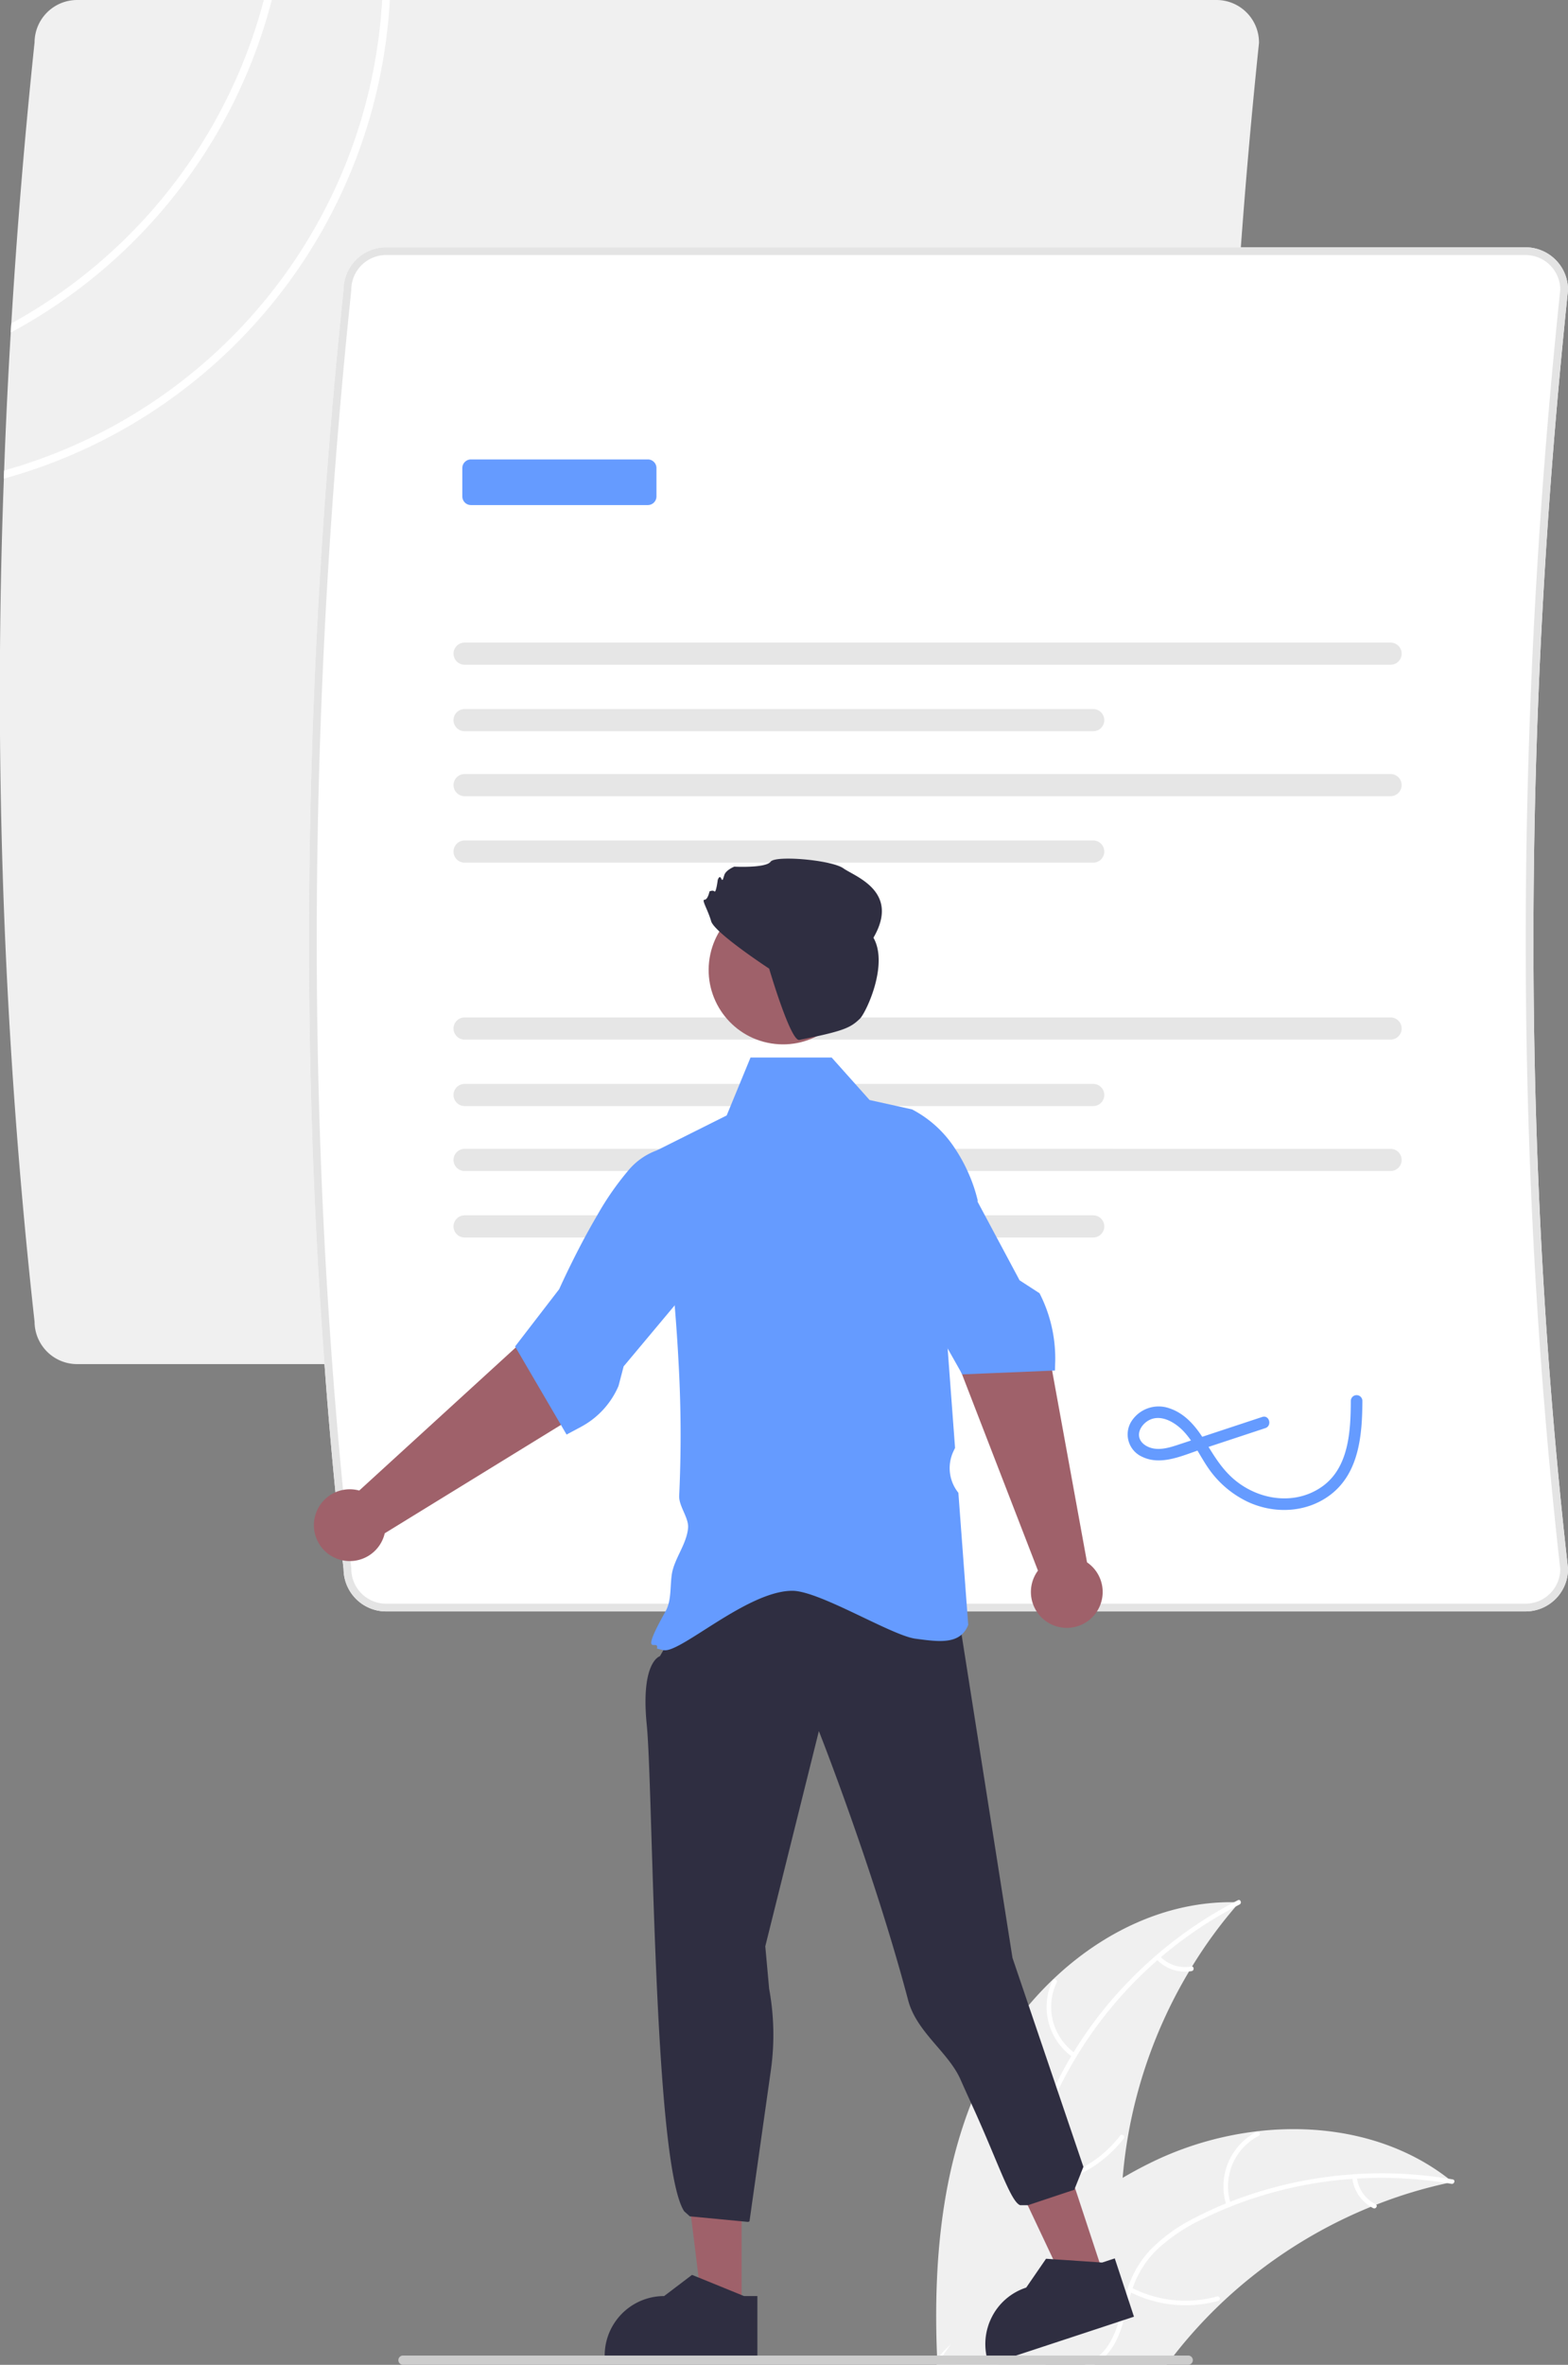 <svg xmlns="http://www.w3.org/2000/svg" width="405.949" height="611.97"><rect width="100%" height="100%" fill="#808080" stroke="none"/><path fill="#f0f0f0" d="M320.86 492.28c-.31.35-.62.71-.92 1.07a117.723 117.723 0 0 0-11.32 15.54c-.27.42-.53.85-.77 1.27a124.618 124.618 0 0 0-15.89 43.04q-.87 5.16-1.31 10.38-.316 4.02-.38 8.05c-.16 11.28.84 23.83-6.43 32.45a22.689 22.689 0 0 1-6.98 5.48 29.18 29.18 0 0 1-6.32 2.39h-22.67c-1.14-.17-2.28-.35-3.42-.53-.03 0-.06-.01-.09-.01l-.23.08-1.37.46-.06.02v-.02a.486.486 0 0 0-.01-.12 1.618 1.618 0 0 0-.01-.22v-.01c-.01-.2-.02-.39-.02-.59l-.03-.53s-.01-.01 0-.01c-.01-.3-.03-.6-.04-.91-1.05-26.1 1.51-53.07 13.83-76.05a84.97 84.97 0 0 1 16.12-21.21 1.2 1.2 0 0 1 .12-.11c12.81-12.22 29.37-20.21 46.85-19.94q.674 0 1.35.03Z"/><path fill="#fff" d="M320.91 492.845a105.87 105.87 0 0 0-45.993 46.125 45.591 45.591 0 0 0-4.651 13.506 26.149 26.149 0 0 0 1.704 13.656c1.577 4.06 3.66 8.03 4.221 12.401a16.01 16.01 0 0 1-3.972 12.477c-3.639 4.29-8.601 7.016-13.547 9.513-5.492 2.773-11.24 5.566-15.052 10.578-.462.608-1.377-.144-.916-.75 6.633-8.722 18.316-10.625 26.272-17.716 3.712-3.31 6.45-7.757 6.141-12.88-.27-4.48-2.414-8.575-4.046-12.672a27.902 27.902 0 0 1-2.164-13.29 42.148 42.148 0 0 1 4.115-13.635 102.712 102.712 0 0 1 18.23-26.425 107.747 107.747 0 0 1 29.246-22c.677-.346 1.085.767.412 1.112Z"/><path fill="#fff" d="M277.795 532.395a15.884 15.884 0 0 1-5.296-19.875c.33-.687 1.414-.207 1.084.481a14.708 14.708 0 0 0 4.963 18.477c.629.432-.126 1.346-.751.917Zm-6.895 31.784a30.615 30.615 0 0 0 19.1-11.533c.463-.606 1.379.146.915.751a31.844 31.844 0 0 1-19.899 11.961c-.753.127-.865-1.053-.116-1.18Zm29.396-57.951a8.991 8.991 0 0 0 8.106 2.662c.751-.137.863 1.043.116 1.18a10.075 10.075 0 0 1-8.973-2.925.612.612 0 0 1-.082-.834.595.595 0 0 1 .833-.083Z"/><path fill="#f0f0f0" d="M376.07 564.64c-.46.1-.92.2-1.39.31h-.01a119.08 119.08 0 0 0-18.38 5.58c-.46.18-.92.36-1.38.55h-.01a124.764 124.764 0 0 0-38.44 24.68c-.04.04-.08.07-.12.11a.607.607 0 0 1-.08.08l-.05.05a121.675 121.675 0 0 0-12.31 13.56c0 .01-.01.02-.02.03-.6.78-1.21 1.56-1.81 2.36h-59.31l-.06.02v-.02h-.25c0-.01.01-.02.02-.03 0-.01.01-.01.01-.02.07-.1.14-.2.2-.29v-.01a.277.277 0 0 1 .06-.08c.06-.1.13-.18.18-.27.4-.56.79-1.13 1.19-1.69.65-.93 1.31-1.86 1.98-2.78a.01.01 0 0 1 .01-.01v-.01c.01-.01.01-.02.02-.03l.02-.02c8.25-11.42 17.53-22.26 28.16-31.34.32-.28.64-.56.98-.82a114.817 114.817 0 0 1 15.37-10.97q4.44-2.625 9.15-4.82a85.126 85.126 0 0 1 25.59-7.22h.02c.02 0 .04-.01.07-.01.03 0 .05-.01.07-.01 17.61-2.04 35.66 1.55 49.47 12.29.36.28.7.55 1.05.83Z"/><path fill="#fff" d="M242.45 611.95h.25v.02l.06-.02h15.87c-4.73-.81-9.45-1.44-14.18-.53-.11.02-.21.04-.32.07-.48.09-.96.21-1.44.34l-.1.03a.338.338 0 0 0-.12.06.15.15 0 0 0-.07.03Zm133.33-46.82c-.37-.06-.73-.13-1.1-.18h-.01a105.412 105.412 0 0 0-23.35-1.18c-.39.02-.79.05-1.19.07a105.327 105.327 0 0 0-31.57 7.19c-.01 0-.01 0-.01.01-.11.04-.22.08-.32.12-2.35.95-4.67 1.99-6.94 3.11a45.706 45.706 0 0 0-11.85 7.98 25.479 25.479 0 0 0-6.21 9.89c-.13.38-.26.75-.38 1.13l-.27.91c-1.18 4.19-1.91 8.61-4.09 12.44a14.65 14.65 0 0 1-2.2 2.94 15.125 15.125 0 0 1-2.96 2.39h-2.52a14.532 14.532 0 0 0 3.79-2.39 12.545 12.545 0 0 0 2.29-2.61c2.48-3.74 3.24-8.3 4.4-12.55.19-.69.39-1.36.61-2.03a26.648 26.648 0 0 1 5.67-9.89 42.179 42.179 0 0 1 11.49-8.41q4.05-2.13 8.32-3.86c.37-.16.74-.3 1.11-.44a108.079 108.079 0 0 1 56.53-5.96c.37.05.73.12 1.1.18.75.13.41 1.27-.34 1.14Z"/><path fill="#fff" d="M317.545 570.747a15.884 15.884 0 0 1 7.738-19.056c.677-.35 1.253.685.575 1.036a14.708 14.708 0 0 0-7.162 17.741c.243.723-.91.998-1.151.28Zm-24.642 21.227a30.615 30.615 0 0 0 22.194 2.291c.735-.204 1.013.948.279 1.152a31.844 31.844 0 0 1-23.09-2.431c-.677-.352-.057-1.362.617-1.012Zm58.362-28.571a8.991 8.991 0 0 0 4.87 7.005c.681.343.06 1.353-.618 1.012a10.075 10.075 0 0 1-5.404-7.738.612.612 0 0 1 .437-.715.595.595 0 0 1 .715.436Z"/><path fill="#f0f0f0" d="M317.07 166.29q.404-49.665 4.04-100.29c.04-.67.09-1.33.14-2q1.92-26.355 4.7-52.9V11a11.007 11.007 0 0 0-11-11h-295a11.022 11.022 0 0 0-11 10.95Q5.11 47.505 2.93 83.7c-.06.79-.1 1.57-.14 2.36q-1.08 17.895-1.72 35.7c-.03.7-.06 1.4-.07 2.1a1478.886 1478.886 0 0 0 7.95 218.2 11.02 11.02 0 0 0 11 10.94h295a11.007 11.007 0 0 0 11-11v-.11q-2.176-19.305-3.82-38.86-.24-2.865-.47-5.73-1.14-14.085-1.99-28.28-.18-2.865-.33-5.73-1.606-28.41-2.1-57.26c-.04-1.91-.07-3.81-.1-5.73q-.18-14.085-.11-28.28c0-1.91.01-3.82.04-5.73Z"/><path fill="#fff" d="M405.95 75a11.007 11.007 0 0 0-11-11h-295a11.022 11.022 0 0 0-11 10.95C78.99 169.92 77.34 263.21 84.01 353q1.214 16.665 2.84 33.16.87 8.835 1.85 17.62c.08.76.16 1.52.25 2.28a11.02 11.02 0 0 0 11 10.94h295a11.007 11.007 0 0 0 11-11v-.11c-11.93-105.77-11.93-217.06 0-330.79Z"/><path fill="#e4e4e4" d="M405.95 75a11.007 11.007 0 0 0-11-11h-295a11.022 11.022 0 0 0-11 10.95C78.99 169.92 77.34 263.21 84.01 353q1.214 16.665 2.84 33.16.87 8.835 1.85 17.62c.08.76.16 1.52.25 2.28a11.02 11.02 0 0 0 11 10.94h295a11.007 11.007 0 0 0 11-11v-.11c-11.93-105.77-11.93-217.06 0-330.79Zm-2 331.06a9.008 9.008 0 0 1-9 8.94h-295a9.014 9.014 0 0 1-9-9v-.11l-.21-1.93q-1.036-9.18-1.93-18.41-1.576-16.185-2.79-32.55c-6.67-89.74-5.03-182.97 4.93-277.9V75a9.014 9.014 0 0 1 9-9h295a9.003 9.003 0 0 1 9 8.95c-11.93 113.82-11.93 225.23 0 331.11Z"/><path fill="#e6e6e6" d="M120.283 166.29a2.866 2.866 0 0 0 0 5.733h239.732a2.866 2.866 0 0 0 0-5.733Z" data-name="Path 142"/><path fill="#e6e6e6" d="M120.283 183.49a2.866 2.866 0 0 0 0 5.733h162.745a2.866 2.866 0 0 0 0-5.733Z" data-name="Path 143"/><path fill="#e6e6e6" d="M120.283 200.3a2.866 2.866 0 0 0 0 5.733h239.732a2.866 2.866 0 0 0 0-5.732Z" data-name="Path 142"/><path fill="#e6e6e6" d="M120.283 217.5a2.866 2.866 0 0 0 0 5.733h162.745a2.866 2.866 0 0 0 0-5.733Z" data-name="Path 143"/><path fill="#e6e6e6" d="M120.283 263.29a2.866 2.866 0 0 0 0 5.733h239.732a2.866 2.866 0 0 0 0-5.733Z" data-name="Path 142"/><path fill="#e6e6e6" d="M120.283 280.49a2.866 2.866 0 0 0 0 5.733h162.745a2.866 2.866 0 0 0 0-5.733Z" data-name="Path 143"/><path fill="#e6e6e6" d="M120.283 297.3a2.866 2.866 0 0 0 0 5.733h239.732a2.866 2.866 0 0 0 0-5.732Z" data-name="Path 142"/><path fill="#e6e6e6" d="M120.283 314.5a2.866 2.866 0 0 0 0 5.733h162.745a2.866 2.866 0 0 0 0-5.733Z" data-name="Path 143"/><path fill="#659BFF" d="M167.717 130.7H121.93a2.24 2.24 0 0 1-2.237-2.237v-7.336a2.24 2.24 0 0 1 2.237-2.237h45.788a2.24 2.24 0 0 1 2.237 2.237v7.336a2.24 2.24 0 0 1-2.237 2.237Z" data-name="Path 154"/><path fill="#659BFF" d="m326.785 366.676-14.025 4.635q-3.506 1.16-7.013 2.318c-2.165.713-4.507 1.56-6.825 1.254-1.601-.212-3.427-1.134-3.926-2.782-.472-1.559.529-3.19 1.741-4.113 3.347-2.546 7.579.046 9.95 2.683 2.901 3.225 4.543 7.388 7.263 10.764a25.912 25.912 0 0 0 8.985 7.155c6.94 3.278 15.407 2.93 21.599-1.846 7.392-5.703 8.146-15.587 8.186-24.21a1.5 1.5 0 0 0-3 0c-.036 7.815-.48 17.395-7.606 22.285-6.826 4.685-15.797 3.442-22.082-1.549-3.502-2.781-5.656-6.408-7.956-10.164-2.244-3.665-5.03-7.22-9.255-8.645a8.364 8.364 0 0 0-9.986 3.486 6.347 6.347 0 0 0 2.935 9.066c4.897 2.334 10.5-.4 15.216-1.959l16.597-5.485c1.824-.603 1.043-3.5-.798-2.893Z"/><path fill="#9f616a" d="m285.224 587.176-9.835 3.24-17.178-36.39 14.515-4.782 12.498 37.932z"/><path fill="#2f2e41" d="m292.24 595.44-.67-2.03-1.76-5.35-1.2-3.64-3.28 1.08-.68-.05-9.01-.61-1.2-.08-1.78-.12-1.84-.13-5.14 7.47h-.01a15.257 15.257 0 0 0-8.92 7.68c-.11.22-.21.44-.31.66a12.849 12.849 0 0 0-.63 1.66 15.214 15.214 0 0 0-.42 7.58 17.395 17.395 0 0 0 .49 1.85l.03.1.12.37.72-.24 6.32-2.08 22.14-7.29 4.39-1.45 1.35-.45h.01l2.62-.86Z"/><path fill="#9f616a" d="m192.004 595.731-10.354-.001-4.926-39.938 15.282.001-.002 39.938z"/><path fill="#2f2e41" d="m175.434 420.653-4.59 7.94s-5.044 1.377-3.396 17.818c1.164 11.61 1.542 63.59 4.472 97.36 1.22 14.054 2.882 24.954 5.227 28.476l1.443 1.293 15.067 1.44.38-.133 5.533-39.076a65.654 65.654 0 0 0-.44-21.111l-1-11 13.872-55.697s14.127 35.697 23.127 69.697c2.167 8.185 10.396 13.39 13.516 20.413a653.266 653.266 0 0 0 3.075 6.82c6.599 14.407 9.906 24.895 12.41 25.767h2l12-4 2.36-5.935-18.36-54.065-13.75-87.294c-26.197-14.087-50.771-15.654-72.946 1.287Z"/><path fill="#659BFF" d="M250.48 303.03a40.79 40.79 0 0 0-3.18-5.73 29.459 29.459 0 0 0-11.17-10.21l-3.94-.87-7.06-1.56-3.72-4.17-6.1-6.83h-21l-2.81 6.83-2.36 5.73-1.01 2.44-17.98 8.99c-.01 0-.01 0-.02.01q.36 2.7.71 5.37.764 5.805 1.44 11.47.344 2.88.66 5.73 1.004 8.94 1.73 17.57.644 7.71 1.03 15.2a334.126 334.126 0 0 1 .14 34.05c-.14 2.67 2.51 5.71 2.3 8.32-.35 4.26-3.64 8.04-4.22 12.11-.36 2.5-.2 5.16-.83 7.52a8.411 8.411 0 0 1-.78 1.98c0 .01-.01.01-.01.02-7.2 12.86-1.55 6.72-2.22 9.61l.32.08c.15.04.61.16 1.35.33 4.23 1.01 21.67-15.36 33.38-15.36 7.03 0 25.64 11.56 31.87 12.4 4.93.66 9.33 1.26 11.95-1.05a6.125 6.125 0 0 0 1.69-2.48l.03-.09-.01-.09-.25-3.35-.15-2-2.14-28.7a10.175 10.175 0 0 1-1.3-10.69l.44-.93-1.62-21.68-.3-4.05-.11-1.37v-.01l-.78-10.47 1.88-5.72v-.01l3.66-11.14 1.88-5.73 1.18-3.6.08-.24a40.932 40.932 0 0 0-2.65-7.63Z"/><path fill="#9f616a" d="m268.723 406.44-20.16-52.102-9.363-19.025 18.005-9.947 14.5 25.55 9.721 53.38a9.29 9.29 0 1 1-12.703 2.143Z"/><path fill="#659BFF" d="m269.13 334.66-5.16-3.34-5.93-11.09-3.06-5.73-1.93-3.6-.82-1.54-9.27-6.33-6.26-4.28-5.1 4.28-2.43 2.04 2.38 9.43 1.44 5.73 3.14 12.43 9.21 16.29 2.29 4.05 1.31 2.33.01.02.18.31 23.27-.97.73-.03.04-1.66.02-.6c.01-.3.01-.6.01-.9a36.955 36.955 0 0 0-4.07-16.84Z"/><path fill="#9f616a" d="m93.004 385.72 41.241-37.686 14.333-15.627 15.8 13.171-18.549 22.78-46.22 28.422a9.29 9.29 0 1 1-6.605-11.06Z"/><path fill="#659BFF" d="m178.14 320.23-.08-5.73-.15-11.47-.06-4.45-.17-.12a7.515 7.515 0 0 0-3.09-1.16 8.959 8.959 0 0 0-2.93 0 10.474 10.474 0 0 0-1.51.35c-.01 0-.01 0-.02.01a17.298 17.298 0 0 0-7.57 5.36l-.01.01a74.682 74.682 0 0 0-7.94 11.47 179.73 179.73 0 0 0-3.22 5.73c-3.82 7.11-6.57 13.27-6.62 13.38l-11.42 14.83.16.27 2.51 4.29 9.2 15.73 1.46 2.5 3.73-1.99a21.687 21.687 0 0 0 9.72-10.58l1.33-5.08.49-.58 12.72-15.2 3.64-4.36Z"/><circle cx="599.593" cy="406.346" r="19.251" fill="#9f616a" transform="rotate(-80.783 309.867 561.91)"/><path fill="#2f2e41" d="M184.113 238.387c-.856-2.995-2.567-5.562-1.711-5.562s1.283-2.139 1.283-2.139.856-.428 1.284 0 .855-2.994.855-2.994.428-1.284.856-.428.428.428.855-.856 2.567-2.139 2.567-2.139 8.128.428 9.412-1.283 15.828-.428 18.823 1.711 14.792 5.963 7.792 17.963c4 7-1.971 19.485-3.514 20.966-2.44 2.343-4.13 3.187-15.675 5.485-2.259.45-7.81-18.451-7.81-18.451s-14.161-9.279-15.017-12.273Zm8.517 355.783-.62-.25-11.14-4.54-1.71-.69-7.22 5.48h-.01a15.398 15.398 0 0 0-15.38 15.39v.5h39.53v-15.89Z"/><path fill="#ccc" d="M308.82 610.75a1.195 1.195 0 0 1-1.19 1.2h-203.3a1.195 1.195 0 0 1 0-2.39h203.3a1.193 1.193 0 0 1 1.19 1.19Z"/><path fill="#fff" d="M98.93 0A134.274 134.274 0 0 1 1.07 121.76c-.03.7-.06 1.4-.07 2.1A136.289 136.289 0 0 0 100.93 0ZM68.3 0A134.551 134.551 0 0 1 2.93 83.7c-.06.79-.1 1.57-.14 2.36A136.623 136.623 0 0 0 70.37 0Z"/></svg>